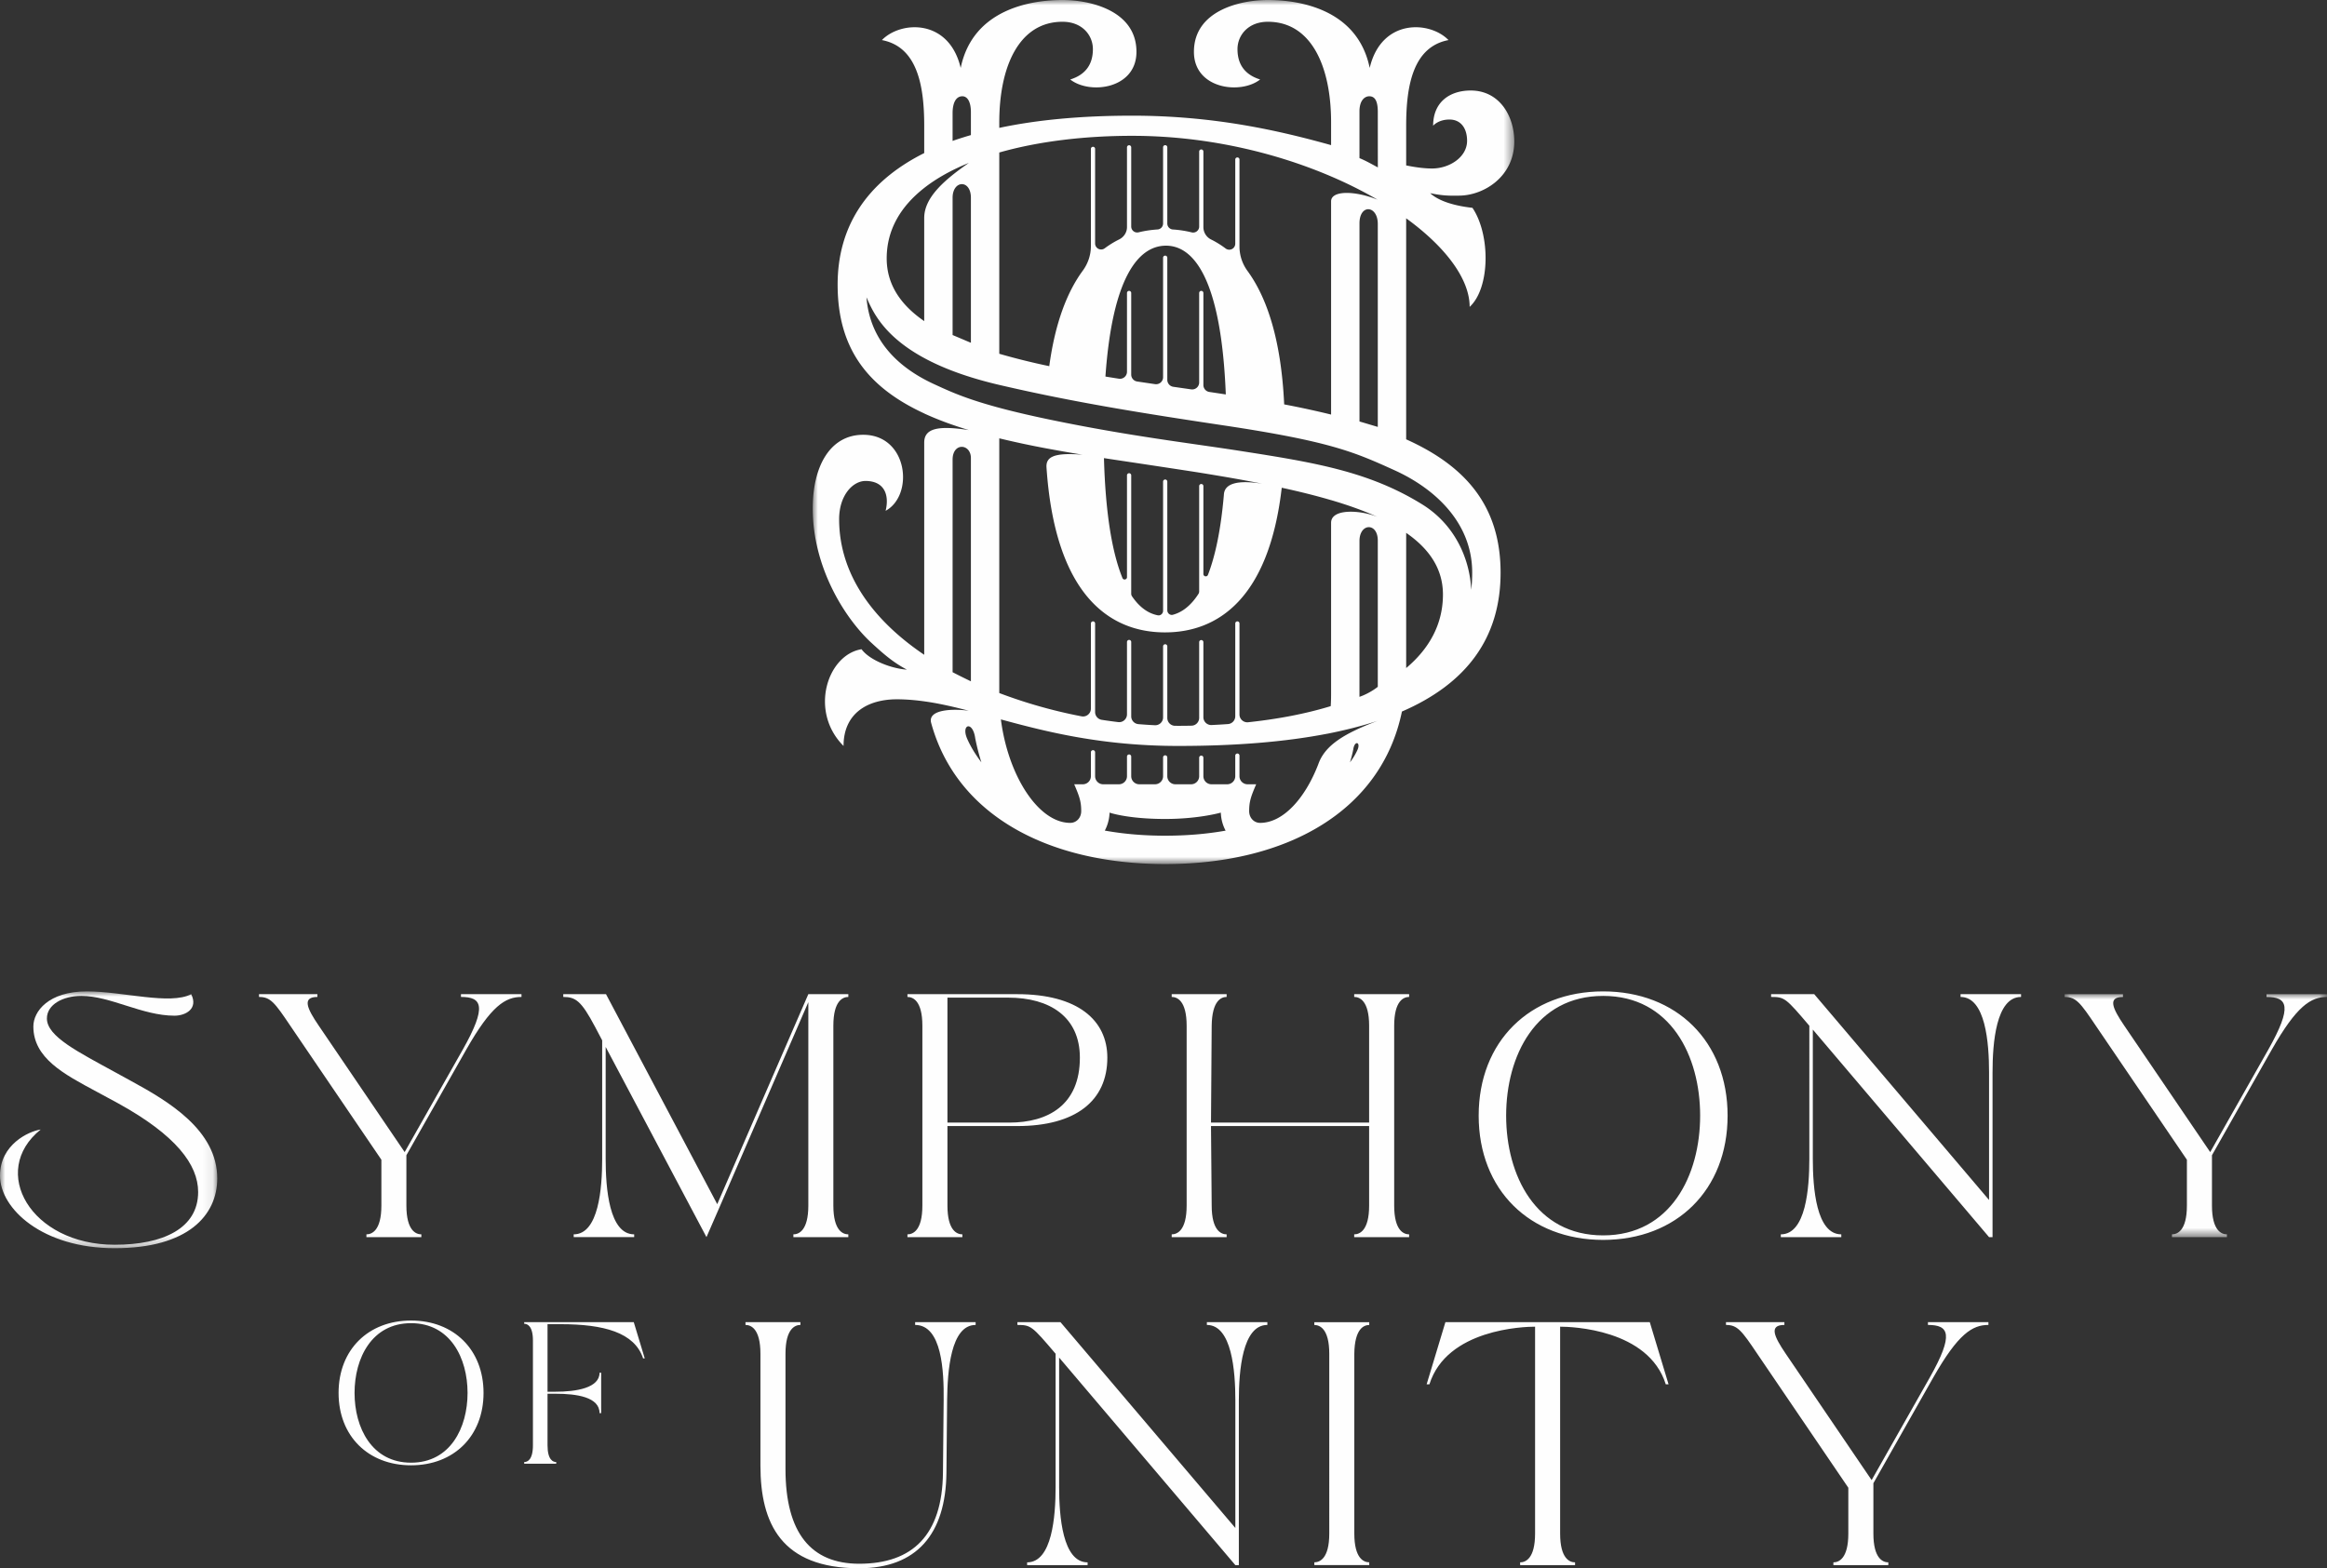 <svg xmlns="http://www.w3.org/2000/svg" xmlns:xlink="http://www.w3.org/1999/xlink" viewBox="0 0 224 151"><rect x="0" y="0" width="224" height="151" fill="#333333" stroke="none"/><defs><path id="a" d="M0 0h67.53v83.195H0z"/><path id="c" d="M0 0h20.911v24.729H0z"/><path id="e" d="M0 0h25.263v23.393H0z"/></defs><g fill="none" fill-rule="evenodd"><g transform="translate(78.235)"><mask id="b" fill="#fff"><use xlink:href="#a"/></mask><path d="M63.387 56.79c-.141-3.062-1.622-6.303-4.704-8.216-5.168-3.208-10.48-4.055-17.534-5.157-4.72-.738-10.663-1.425-18.21-2.99-7.05-1.46-9.211-2.5-11.241-3.431-3.525-1.616-6.207-4.26-6.525-8.368.772 1.713 2.433 6.02 12.784 8.434 7.22 1.685 13.903 2.743 21.585 3.896 10.294 1.545 12.59 2.565 16.46 4.32 3.769 1.707 7.479 4.961 7.479 9.858 0 .572-.03 1.123-.094 1.654Zm-6.262 7.534V51.307c2.236 1.548 3.54 3.47 3.54 5.936 0 2.808-1.274 5.178-3.54 7.081Zm-4.497 2.77c.003-.082.003-15.003.003-15.003 0-1.74 1.762-1.797 1.762-.044v14.084c-.65.518-1.46.872-1.765.962Zm-3.957 6.478c-1.28 3.325-3.405 5.659-5.603 5.659-.585 0-1.057-.472-1.057-1.134 0-.943.186-1.437.675-2.582h-.828a.778.778 0 0 1-.779-.778v-1.981a.203.203 0 0 0-.406 0v1.981c0 .43-.349.778-.778.778h-1.511a.778.778 0 0 1-.78-.778v-1.793a.203.203 0 0 0-.405 0v1.793c0 .43-.349.778-.779.778h-1.51a.778.778 0 0 1-.78-.778v-1.793a.203.203 0 1 0-.405 0v1.793c0 .43-.349.778-.779.778h-1.51a.778.778 0 0 1-.779-.778v-1.89a.203.203 0 0 0-.407 0v1.89c0 .43-.348.778-.778.778h-1.51a.778.778 0 0 1-.78-.778v-2.304a.203.203 0 1 0-.406 0v2.304c0 .43-.348.778-.778.778h-.828c.49 1.145.674 1.639.674 2.582 0 .662-.472 1.134-1.056 1.134-3.062 0-5.983-4.53-6.676-9.962 4.463 1.216 9.779 2.555 17.095 2.555 5.44 0 10.223-.383 14.308-1.175 0 .002 0 .004-.002.006.002 0 .003-.002.003-.003 1.72-.337 3.39-.76 4.855-1.245-3.12 1.186-5.052 2.309-5.7 4.165Zm-14.744 6.894c-2.062 0-4.005-.168-5.812-.492a3.96 3.96 0 0 0 .458-1.73s1.728.611 5.354.611c3.253 0 5.356-.612 5.356-.612.021.632.186 1.22.461 1.736-1.805.321-3.749.487-5.817.487Zm5.776-34.548c1.218.21 2.41.427 3.57.656-2.263-.358-3.68-.086-3.697 1.115l-.002-.005c-.295 3.385-.836 5.879-1.531 7.668-.091.232-.438.163-.438-.086v-8.462a.203.203 0 1 0-.406 0v10.14a.45.45 0 0 1-.072.244c-.743 1.153-1.587 1.772-2.459 2.005-.273.073-.537-.147-.537-.43v-12.39a.203.203 0 1 0-.406 0v12.436c0 .27-.244.488-.51.436-.88-.17-1.73-.727-2.48-1.828a.45.45 0 0 1-.078-.253V45.768a.203.203 0 0 0-.407 0v9.801c0 .248-.343.319-.436.088-.957-2.36-1.628-6.044-1.78-11.547.513.08 1.034.158 1.561.237 1.453.216 6.572.99 7.671 1.166.821.133 1.634.268 2.435.405v.002l.002-.002ZM33.912 60.89c5.074 0 10.006-3.249 11.235-13.928 1.678.363 3.27.758 4.751 1.195v-.003c1.64.483 3.144 1.018 4.473 1.621-1.599-.663-4.473-.85-4.473.564v16.513c0 .381-.012.762-.035 1.139-2.36.723-5.036 1.242-7.952 1.552a.755.755 0 0 1-.832-.752v-8.759a.203.203 0 0 0-.406 0v8.931a.754.754 0 0 1-.697.754c-.52.037-1.048.069-1.582.093a.756.756 0 0 1-.79-.754v-7.239a.203.203 0 0 0-.405 0v7.3c0 .41-.326.747-.737.755-.415.009-.833.014-1.255.014l-.326-.002a.756.756 0 0 1-.75-.755v-6.894a.203.203 0 1 0-.406 0v6.839c0 .43-.358.776-.787.755-.529-.026-1.06-.06-1.59-.105a.755.755 0 0 1-.69-.753v-7.154a.203.203 0 0 0-.408 0v6.96c0 .45-.393.805-.84.751-.53-.065-1.06-.137-1.59-.219a.756.756 0 0 1-.638-.747v-8.53a.203.203 0 0 0-.406 0v8.197c0 .472-.43.833-.894.744a47.842 47.842 0 0 1-7.925-2.242V42.205a87.186 87.186 0 0 0 4.455.954c1.145.216 2.333.424 3.563.625-2.776-.23-3.498.226-3.477 1.158.813 12.293 6.032 15.948 11.414 15.948Zm17.802 12.512c.127-.402.232-.815.315-1.23.124-.918.747-.734.407.035a6.141 6.141 0 0 1-.722 1.195Zm-36.836-2.243c-.638-1.444.534-1.789.765-.066.155.78.352 1.555.59 2.309-.525-.701-1-1.44-1.355-2.243Zm-1.415-6.436V44.268c0-1.704 1.763-1.559 1.763-.158V65.6a63.998 63.998 0 0 1-1.763-.877Zm1.763-45.675v13.958l-1.763-.748v-13.21c0-1.717 1.763-1.794 1.763 0Zm-4.495-.951c1.197-.938 2.65-1.74 4.296-2.411-2.348 1.634-4.296 3.318-4.296 5.305v9.928C8.45 29.346 7.12 27.386 7.12 24.877c0-2.753 1.347-5.007 3.612-6.78Zm3.672-8.827c.505 0 .823.561.823 1.53v2.207c-.6.172-1.588.489-1.763.564v-2.67c0-.991.322-1.63.94-1.63Zm22.999 18.737a.203.203 0 0 0-.203.203v8.61a.674.674 0 0 1-.77.67l-1.717-.247a.677.677 0 0 1-.581-.668V24.816a.203.203 0 1 0-.406 0V36.32a.675.675 0 0 1-.774.668c-.586-.086-1.256-.185-1.72-.255a.673.673 0 0 1-.574-.667V28.21a.203.203 0 0 0-.407 0v7.586a.677.677 0 0 1-.78.668c-.435-.068-.867-.137-1.295-.208.667-9.55 3.167-12.532 5.74-12.6 2.746-.073 5.41 3.178 5.847 14.323-.383-.06-1.076-.164-1.582-.24a.674.674 0 0 1-.575-.666V28.21a.203.203 0 0 0-.203-.203ZM17.957 14.684c3.784-1.079 8.232-1.607 12.795-1.607 7.034 0 13.702 1.577 19.146 3.91a41.066 41.066 0 0 1 4.473 2.239c-2.23-.896-4.473-.887-4.473.157v20.533a87.983 87.983 0 0 0-4.516-.979c-.286-6.15-1.628-10.252-3.544-12.868a3.981 3.981 0 0 1-.759-2.358v-8.35a.203.203 0 1 0-.406 0v8.105a.579.579 0 0 1-.93.458 8.89 8.89 0 0 0-1.388-.86 1.33 1.33 0 0 1-.75-1.186v-7.286a.203.203 0 0 0-.406 0v7.223c0 .376-.353.65-.718.56a10.289 10.289 0 0 0-1.82-.279.575.575 0 0 1-.53-.577v-7.337a.203.203 0 1 0-.406 0v7.336c0 .3-.23.557-.532.576-.613.039-1.222.127-1.82.274a.576.576 0 0 1-.716-.56v-7.62a.203.203 0 1 0-.407 0v7.677c0 .509-.297.963-.753 1.188-.476.236-.94.518-1.387.852a.579.579 0 0 1-.928-.46v-9.108a.203.203 0 0 0-.406 0v9.357c0 .853-.276 1.678-.78 2.365-1.509 2.056-2.662 5.03-3.227 9.197a65.6 65.6 0 0 1-4.812-1.193V14.684Zm36.436 6.884v19.537l-1.762-.524v-19.07c0-1.905 1.762-1.752 1.762.057ZM53.574 9.27c.53 0 .82.43.82 1.502 0 0 .001 5.283.006 5.347-.656-.35-1.14-.633-1.77-.893v-4.511c0-1.035.495-1.445.944-1.445Zm3.55 33.03V21.02c3.817 2.772 6.112 5.855 6.112 8.526 1.977-1.805 2.015-6.944.269-9.535-1.799-.199-3.27-.67-4.07-1.41 1.147.235 1.764.258 2.857.235 2.396-.05 5.238-1.886 5.238-5.21 0-2.483-1.444-4.911-4.193-4.911-1.948 0-3.617 1.052-3.617 3.393 0 0 .48-.598 1.576-.598 1.063 0 1.692.808 1.692 2.05 0 1.567-1.691 2.664-3.371 2.664-.748 0-1.578-.11-2.492-.296v-3.843c0-3.908.694-7.583 4.074-8.225-1.807-1.865-6.461-2.092-7.586 2.682C52.444.85 46.793 0 43.81 0c-2.597 0-7.116.985-7.116 4.993 0 3.57 4.486 4.142 6.374 2.66-1.55-.482-2.18-1.538-2.18-2.919 0-1.347 1.034-2.638 2.922-2.638 4.16 0 6.088 4.255 6.088 9.689v2.188c-4.88-1.36-11.146-2.835-19.146-2.835-4.939 0-9.192.407-12.795 1.175v-.528c0-5.434 1.929-9.689 6.089-9.689 1.888 0 2.922 1.29 2.922 2.638 0 1.381-.63 2.437-2.18 2.92 1.888 1.481 6.374.909 6.374-2.661C31.162.985 26.643 0 24.046 0c-2.983 0-8.634.85-9.804 6.542-1.124-4.774-5.778-4.547-7.585-2.682 3.38.642 4.074 4.317 4.074 8.225v2.654c-5.651 2.83-8.335 7.198-8.335 12.666 0 6.218 2.955 9.916 8.335 12.403v.004c1.294.597 2.728 1.125 4.296 1.6-2.904-.447-4.296-.199-4.296 1.203v20.432c-4.924-3.321-8.19-7.748-8.19-13.054 0-2.313 1.326-3.683 2.54-3.683 1.799 0 2.316 1.325 1.934 2.874 2.766-1.504 2.159-7.32-2.158-7.32C1.703 41.864 0 44.842 0 48.95c0 5.76 3.157 10.664 5.67 12.965 1.094 1.003 2.03 1.842 3.39 2.56-1.44-.09-3.572-.886-4.362-1.964-3.294.527-5.071 5.98-1.732 9.314 0-3.172 2.347-4.492 5.128-4.492.956 0 1.906.086 2.868.23v-.002c1.318.197 2.657.508 4.065.874-1.587-.219-3.957-.12-3.632 1.153 2.427 8.926 11.305 13.608 22.533 13.608 11.67 0 20.801-5.06 22.789-14.685 6.192-2.681 9.497-7.055 9.497-13.374 0-6.433-3.395-10.276-9.09-12.836Z" fill="#FEFEFE" mask="url(#b)"/></g><g transform="translate(0 95.457)"><mask id="d" fill="#fff"><use xlink:href="#c"/></mask><path d="M9.303 9.657c-3.181-1.704-6.092-3.24-6.092-6.281C3.21 1.939 4.65 0 8.364 0c3.446 0 7.997 1.337 10.04.267.701 1.403-.534 2.072-1.607 2.072C13.685 2.34 10.64.435 7.83.435c-1.776 0-3.315.835-3.315 2.171 0 1.738 2.98 3.208 6.695 5.247l1.402.769c3.618 1.971 8.3 4.744 8.3 9.39 0 3.543-2.81 6.717-9.871 6.717C4.08 24.73 0 20.92 0 17.745c0-3.008 2.774-4.278 3.915-4.445-4.987 4.01-.972 11.096 7.126 11.096 4.651 0 8.032-1.571 8.032-5.08 0-2.64-2.142-5.48-7.732-8.556L9.303 9.657Z" fill="#FEFEFE" mask="url(#d)"/></g><path d="M44.374 95.724h5.825v.268c-1.542 0-2.914.836-5.323 5.08l-5.756 10.16v4.845c0 2.438.938 2.773 1.44 2.773v.267h-5.287v-.267c.502 0 1.44-.335 1.44-2.773v-4.411l-8.768-12.901c-1.506-2.238-1.907-2.773-3.012-2.773v-.268h5.62v.268c-1.503 0-1.004 1.103.136 2.773l8.264 12.165 5.59-9.859c2.376-4.21 1.839-5.08-.169-5.08v-.267ZM77.811 95.724h3.85v.268c-.505 0-1.441.334-1.441 2.773v17.312c0 2.438.936 2.773 1.44 2.773v.267h-5.287v-.267c.5 0 1.438-.335 1.438-2.773V96.493l-8.567 19.784-1.238 2.84-9.704-18.312v10.793c0 2.807.332 7.252 2.745 7.252v.267h-5.822v-.267c2.406 0 2.742-4.445 2.742-7.252V100.17l-.705-1.337c-1.3-2.44-1.838-2.841-3.041-2.841v-.268h4.114l10.708 20.22 8.768-20.22ZM91.202 108.09h5.955c3.749 0 6.793-1.704 6.793-6.25 0-3.943-2.91-5.782-6.89-5.782h-5.858v12.032Zm6.725.333h-6.725v7.654c0 2.438.938 2.773 1.437 2.773v.267h-5.287v-.267c.505 0 1.437-.335 1.437-2.773V98.765c0-2.439-.932-2.773-1.437-2.773v-.267h10.575c5.822 0 8.667 2.506 8.667 6.114 0 4.179-3.077 6.584-8.667 6.584ZM112.79 118.85c.502 0 1.438-.334 1.438-2.773V98.765c0-2.438-.936-2.774-1.438-2.774v-.266h5.287v.266c-.502 0-1.407.336-1.438 2.774l-.067 9.325h15.222v-9.325c0-2.438-.935-2.774-1.437-2.774v-.266h5.287v.266c-.502 0-1.438.336-1.438 2.774v17.312c0 2.439.936 2.773 1.438 2.773v.267h-5.287v-.267c.502 0 1.437-.334 1.437-2.773v-7.653h-15.222l.067 7.653c0 2.439.936 2.773 1.438 2.773v.267h-5.287v-.267ZM154.321 95.892c-6.493 0-9.338 5.782-9.338 11.529 0 5.748 2.845 11.529 9.338 11.529 6.491 0 9.337-5.781 9.337-11.53 0-5.746-2.846-11.528-9.337-11.528m0 23.493c-7.063 0-11.982-4.812-11.982-11.964s4.92-11.964 11.982-11.964c7.06 0 11.98 4.812 11.98 11.964s-4.92 11.964-11.98 11.964M170.49 95.724h4.149l16.83 19.817v-12.296c0-2.809-.333-7.253-2.742-7.253v-.268h5.822v.268c-2.41 0-2.744 4.444-2.744 7.253v15.872h-.336l-16.964-19.984v12.465c0 2.807.335 7.252 2.741 7.252v.267h-5.821v-.267c2.412 0 2.744-4.445 2.744-7.252V98.765c-2.275-2.673-2.376-2.773-3.68-2.773v-.268Z" fill="#FEFEFE"/><g transform="translate(198.737 95.725)"><mask id="f" fill="#fff"><use xlink:href="#e"/></mask><path d="M19.44 0h5.823v.267c-1.539 0-2.912.837-5.32 5.08l-5.754 10.16v4.845c0 2.439.936 2.774 1.438 2.774v.267H10.34v-.267c.502 0 1.437-.335 1.437-2.774v-4.41L3.01 3.04C1.506.803 1.102.267 0 .267V0h5.623v.267c-1.509 0-1.004 1.103.13 2.773l8.267 12.166 5.587-9.86c2.376-4.21 1.841-5.079-.166-5.079V0Z" fill="#FEFEFE" mask="url(#f)"/></g><path d="M39.57 127.403c-3.782 0-5.44 3.368-5.44 6.716 0 3.348 1.658 6.716 5.44 6.716 3.78 0 5.438-3.368 5.438-6.716 0-3.348-1.657-6.716-5.439-6.716m0 13.685c-4.114 0-6.977-2.804-6.977-6.97s2.863-6.97 6.977-6.97c4.114 0 6.977 2.804 6.977 6.97s-2.863 6.97-6.977 6.97M53.545 140.932H50.46v-.156c.295 0 .841-.194.841-1.615v-10.084c0-1.421-.546-1.617-.84-1.617v-.154h10.547l1.055 3.484h-.158c-.82-2.492-3.781-3.29-7.951-3.29h-1.248v6.503h.778c2.009 0 4.23-.371 4.23-1.83h.154v3.893h-.154c0-1.558-2.221-1.869-4.23-1.869h-.778v4.964c0 1.421.544 1.615.838 1.615v.156ZM73.2 141.109v-10.763c0-2.438-.932-2.773-1.438-2.773v-.267h5.287v.267c-.499 0-1.437.335-1.437 2.773v11.096c0 6.182 2.477 9.124 7.093 9.124 5.154 0 7.996-2.774 8.065-8.755l.068-6.985c.032-2.807-.166-7.253-2.745-7.253v-.267h5.823v.267c-2.41 0-2.71 4.446-2.745 7.253l-.066 6.985c-.065 5.915-2.878 9.189-8.4 9.189-7.497 0-9.505-4.311-9.505-9.891M97.937 127.306h4.147l16.833 19.817v-12.297c0-2.808-.336-7.253-2.742-7.253v-.267h5.822v.267c-2.412 0-2.744 4.445-2.744 7.253V150.7h-.336l-16.964-19.984v12.464c0 2.808.333 7.253 2.741 7.253v.267h-5.821v-.267c2.409 0 2.741-4.445 2.741-7.253v-12.833c-2.275-2.672-2.373-2.773-3.677-2.773v-.267ZM130.368 147.655c0 2.438.935 2.773 1.437 2.773v.267h-5.285v-.267c.502 0 1.437-.335 1.437-2.773V130.35c0-2.437-.935-2.772-1.437-2.772v-.267h5.285v.267c-.502 0-1.408.335-1.437 2.772v17.305ZM158.811 127.306l1.806 5.982h-.267c-1.672-5.313-9.069-5.547-10.17-5.547v19.917c0 2.439.935 2.774 1.437 2.774v.267h-5.287v-.267c.502 0 1.438-.335 1.438-2.774v-19.917c-1.105 0-8.498.234-10.17 5.547h-.268l1.806-5.982h19.675ZM185.586 127.306h5.822v.267c-1.539 0-2.911.836-5.32 5.08l-5.753 10.16v4.845c0 2.439.936 2.774 1.437 2.774v.267h-5.287v-.267c.502 0 1.437-.335 1.437-2.774v-4.41l-8.768-12.902c-1.503-2.237-1.907-2.773-3.009-2.773v-.267h5.623v.267c-1.509 0-1.004 1.103.13 2.773l8.267 12.166 5.588-9.86c2.376-4.21 1.84-5.079-.167-5.079v-.267Z" fill="#FEFEFE"/></g></svg>
